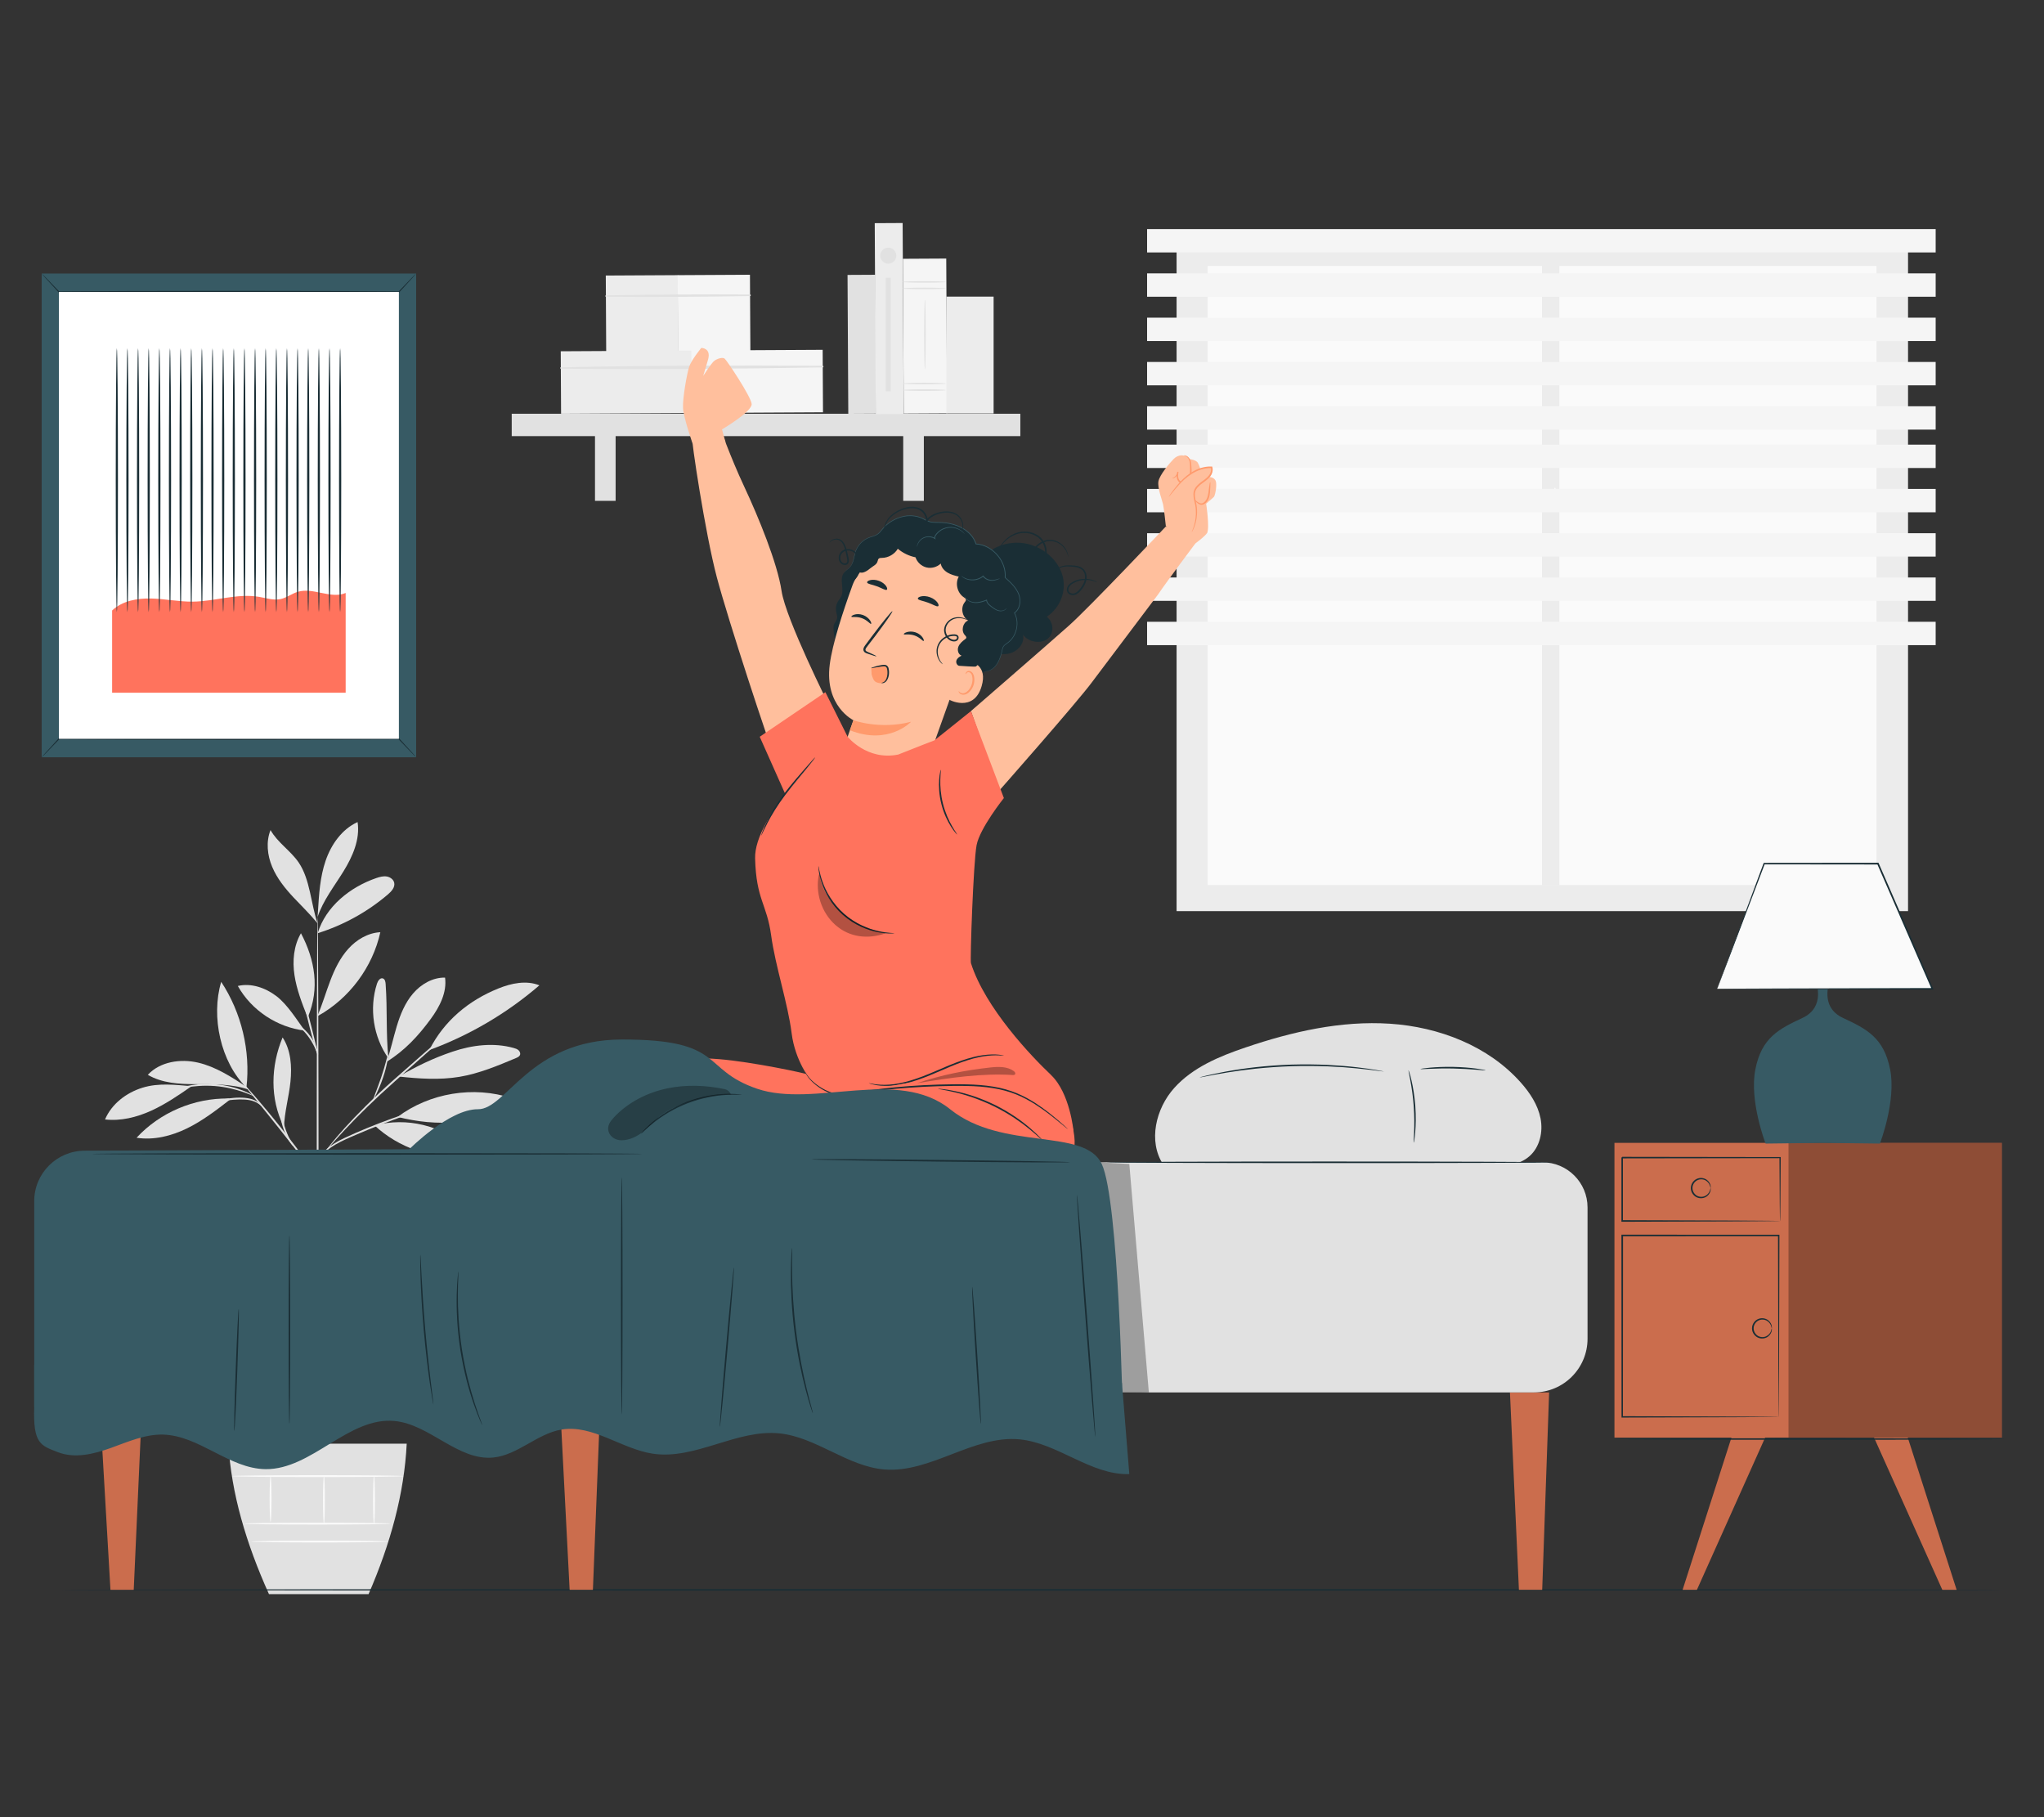 <?xml version="1.0" encoding="UTF-8"?>
<svg id="Layer_2" data-name="Layer 2" xmlns="http://www.w3.org/2000/svg" viewBox="0 0 540 480">
  <rect x="0" y="0" width="540" height="480" fill="#333333" stroke="none"/>
  <defs>
    <style>
      .cls-1 {
        fill: #ff735d;
      }

      .cls-1, .cls-2, .cls-3, .cls-4, .cls-5, .cls-6, .cls-7, .cls-8, .cls-9, .cls-10, .cls-11, .cls-12, .cls-13 {
        stroke-width: 0px;
      }

      .cls-2 {
        fill: #375a64;
      }

      .cls-3 {
        fill: #e1e1e1;
      }

      .cls-4 {
        fill: #ececec;
      }

      .cls-6 {
        fill: #f5f5f5;
      }

      .cls-7 {
        fill: none;
      }

      .cls-8 {
        fill: #1a2e35;
      }

      .cls-9 {
        fill: #fff;
      }

      .cls-14 {
        opacity: .3;
      }

      .cls-10 {
        fill: #fafafa;
      }

      .cls-11 {
        fill: #ff9a6c;
      }

      .cls-12 {
        fill: #ffbf9d;
      }

      .cls-13 {
        fill: #cb6d4d;
      }
    </style>
  </defs>
  <g id="Layer_2-2" data-name="Layer 2">
    <g>
      <rect class="cls-7" width="540" height="480"/>
      <g>
        <g>
          <g>
            <path class="cls-3" d="m53.18,327.6c-4.3-2.7-9.22-4.39-14.27-4.91-2.33-.24-4.88-.17-6.75,1.24-.4.3-.78.74-.7,1.23.07.36.37.62.66.84,5.81,4.43,14.59,4.99,21.06,1.6"/>
            <path class="cls-3" d="m52.82,327.2c-3.23-2.52-6.48-5.06-9.22-8.11-2.74-3.05-4.96-6.67-5.78-10.69-.25-1.22-.32-2.61.46-3.58,7.35,5.74,13.12,13.16,14.54,22.38"/>
            <path class="cls-3" d="m53.11,327.55c-.55-4.02-.75-8.15.17-12.1.92-3.95,3.07-7.73,6.45-9.99,1.27,2.97.72,6.39-.17,9.49-1.38,4.79-3.55,9.36-6.39,13.46"/>
            <path class="cls-3" d="m60.31,340.46c-4.37.53-8.18,2.84-11.45,5.79-3.27,2.96-5.59,6.94-6.55,11.24,4.29-.26,7.93-3.29,10.57-6.68,2.64-3.39,4.47-7.11,7.37-10.28"/>
            <path class="cls-3" d="m61.88,342.52c-3.52-8.68-2.25-19.13,3.26-26.7,2.49,8.86,1.58,18.87-3.26,26.7"/>
            <path class="cls-3" d="m71.39,353.85c-3.97-.25-8,.7-11.45,2.68-3.45,1.98-6.29,5-8.07,8.55-.24.48-.46,1.1-.13,1.53.28.38.83.41,1.29.38,3.85-.25,7.26-2.56,10.07-5.2,2.81-2.64,5.26-5.68,8.37-7.96"/>
            <path class="cls-3" d="m71.09,353.24c-2.05-6.55-2.17-13.69-.36-20.31.72-2.61,1.92-5.37,4.33-6.59.21-.1.45-.2.66-.12.21.08.32.29.42.49.86,1.8,1.11,3.84,1.02,5.83-.09,1.99-.5,3.95-.91,5.9-.76,3.6-1.17,7.48-3.14,10.59-.47.74-.88,1.53-1.26,2.33-.37.79-.38,1.07-.72,1.7"/>
            <path class="cls-3" d="m96.28,356.99c-1.87-7.1.11-15.71,4.59-21.53.33-.43.77-.89,1.3-.84.82.08,1.04,1.17,1,2-.32,7.26-2.74,14.41-6.89,20.37"/>
            <path class="cls-3" d="m98.56,358.54c8.63,2.24,18.52.06,25.7-5.23-4.25-2.15-9.26-2.77-13.91-1.71-4.65,1.06-8.89,3.14-11.79,6.93"/>
            <path class="cls-3" d="m100.47,353.81c4.83-7.88,14.09-13.02,23.32-13.49-1.06,3.75-4.15,6.67-7.63,8.43s-7.37,2.53-11.19,3.27c-1.49.29-3.53.61-4.5,1.78"/>
            <path class="cls-3" d="m96.76,330.87c1.31-4.48,2.62-9,2.98-13.66.36-4.66-.3-9.51-2.72-13.51-4.51,8.73-4.97,18.94-.4,27.64"/>
            <path class="cls-3" d="m111.96,323.2c5.28-9.59,16.04-17.25,26.94-18.33-4.2,10.46-15.66,18.55-26.94,18.33"/>
            <path class="cls-3" d="m108.64,325.08c7.87,1.2,14.58,6.23,21.93,9.27,1.57.65,3.27,1.17,4.96.95,1.69-.22,3.35-1.35,3.73-3.01.31-1.38-.31-2.84-1.3-3.85-.99-1.01-2.3-1.64-3.6-2.18-8.01-3.34-16.6-3.42-25.04-1.4"/>
            <path class="cls-3" d="m104.08,330.6c1.78.51,2.39,1.43,3.8,2.63,4.79,4.08,10.53,7.03,16.63,8.54.64.16,1.47.22,1.78-.35.28-.5-.07-1.11-.43-1.56-2.56-3.2-6.2-5.39-10.04-6.82-3.84-1.43-7.16-3.15-11.74-2.78"/>
            <path class="cls-3" d="m98.94,297.26c6.4,5.97,15.41,9.04,24.13,8.21.4-.04.83-.1,1.1-.39.61-.66-.12-1.68-.83-2.23-7.09-5.53-15.69-7.82-24.4-5.58"/>
            <path class="cls-3" d="m105.04,295.03c8.46-6.34,20.06-8.26,30.11-4.97-3.79,3.74-9.05,5.75-14.35,6.3s-10.6-.04-15.76-1.33"/>
            <path class="cls-3" d="m102.62,279.7c-.7-7.08-.24-12.67-.74-19.78-.04-.57-.16-1.25-.69-1.46-.74-.29-1.36.62-1.6,1.38-2.11,6.56-.96,14.08,3.02,19.71"/>
            <path class="cls-3" d="m102.11,280.49c4.8-2.97,8.4-6.84,11.73-11.4,2.32-3.17,4.27-6.97,3.74-10.86-3.25-.07-6.35,1.73-8.46,4.2-2.12,2.47-3.37,5.56-4.31,8.68-.94,3.12-1.6,6.32-2.7,9.38"/>
            <path class="cls-3" d="m113.63,277.29c10.53-3.89,20.36-9.69,28.87-17.02-3.45-1.39-7.4-.56-10.84.83-7.88,3.18-14.31,8.55-18.17,16.11"/>
            <path class="cls-3" d="m105.35,284.36c5.33.58,10.74.96,16.03.08,5.2-.87,10.11-2.93,14.96-4.97.4-.17.84-.37,1.02-.77.19-.43-.01-.96-.36-1.28-.35-.32-.82-.47-1.28-.6-5.28-1.48-10.98-.79-16.17.97-5.19,1.75-9.45,3.83-14.2,6.58"/>
            <path class="cls-3" d="m74.92,297.5c-3.64-7.34-3.4-15.9-.26-23.47,2.21,3.37,2.48,7.66,2.08,11.67-.4,4.01-1.62,8.13-1.7,12.16"/>
            <path class="cls-3" d="m60.4,290.17c-9.08-.17-18.16,3.69-24.32,10.36,4.53.71,9.2-.46,13.32-2.47,4.12-2.01,7.78-4.84,11.41-7.64"/>
            <path class="cls-3" d="m50.63,286.91c-4.44-.36-8.71-.91-12.98.4-4.27,1.31-8.16,4.28-9.9,8.39,4.15.47,8.36-.57,12.17-2.3,3.81-1.73,7.27-4.11,10.71-6.49"/>
            <path class="cls-3" d="m65.09,287.06c-3.99-2.62-8.1-5.28-12.75-6.37-4.65-1.08-10.04-.28-13.29,3.22,3.77,2.21,8.33,2.47,12.7,2.47,4.37,0,9.72-.05,13.83,1.4"/>
            <path class="cls-3" d="m65.11,287.27c-6.83-6.71-9.42-18.75-6.67-27.92,5.37,8.16,7.77,18.22,6.67,27.92"/>
            <path class="cls-3" d="m83.89,268.27c1.29-2.99,2.19-6.14,3.35-9.18,1.16-3.05,2.59-6.05,4.78-8.47,2.18-2.42,5.2-4.22,8.46-4.38-2.04,9.23-8.17,17.47-16.42,22.08"/>
            <path class="cls-3" d="m80.49,272.22c-2.13-2.93-4.59-6.92-7.48-9.11-2.89-2.19-6.65-3.51-10.18-2.67,3.59,6.41,10.37,10.93,17.67,11.78"/>
            <path class="cls-3" d="m81.17,268.51c-1.4-3.55-2.8-7.14-3.37-10.91-.57-3.77-.22-7.8,1.71-11.09,3.75,7.09,4.96,14.69,1.85,22.09"/>
            <path class="cls-3" d="m83.93,246.5c2.12-7.03,8.56-12.2,15.5-14.57.88-.3,1.8-.55,2.72-.41.91.14,1.81.77,2,1.67.25,1.19-.73,2.27-1.66,3.06-5.41,4.62-11.76,8.13-18.56,10.25"/>
            <path class="cls-3" d="m84,240.76c.27-4.53.55-9.12,2.03-13.42,1.47-4.29,4.31-8.32,8.44-10.2.7,4.57-1.32,9.13-3.75,13.06-2.43,3.94-5.37,7.65-6.83,12.04"/>
            <path class="cls-3" d="m83.89,243.88c-1.76-5.12-1.94-11.62-5-16.08-2.14-3.12-5.57-5.24-7.42-8.54-1.23,3.08-.85,6.64.43,9.7,1.28,3.06,3.4,5.7,5.67,8.12,2.27,2.42,4.21,4.25,6.32,6.81"/>
            <path class="cls-3" d="m83.93,394.65c-.14,0-.25-34.15-.26-76.27,0-42.14.09-76.28.23-76.28s.25,34.15.26,76.28c0,42.12-.09,76.27-.23,76.27Z"/>
            <path class="cls-3" d="m113.77,292.34s-.45.2-1.28.48c-.92.31-2.11.71-3.53,1.19-2.98,1.02-7.07,2.49-11.52,4.31-4.4,1.89-8.55,3.42-10.91,5.47-1.18,1.01-1.86,2.1-2.19,2.9-.34.8-.4,1.29-.44,1.28-.02,0-.01-.12.01-.36.04-.23.1-.57.25-1,.29-.84.95-2.01,2.14-3.09,1.19-1.08,2.84-2.06,4.73-2.94,1.89-.88,3.99-1.81,6.22-2.72,4.46-1.83,8.58-3.25,11.59-4.18,1.51-.47,2.73-.82,3.59-1.04.85-.22,1.33-.33,1.34-.3Z"/>
            <path class="cls-3" d="m123.55,268.31s-.11.14-.36.38c-.29.27-.65.61-1.1,1.03-1.02.92-2.4,2.18-4.09,3.72-3.53,3.15-8.32,7.41-13.62,12.13-5.32,4.73-9.91,9.25-13.09,12.66-1.59,1.7-2.85,3.11-3.71,4.09-.4.46-.73.83-.99,1.13-.23.26-.36.39-.37.37-.01-.01.09-.16.29-.44.21-.27.51-.68.92-1.19.81-1.02,2.03-2.47,3.6-4.2,3.13-3.47,7.69-8.05,13.02-12.79,5.33-4.72,10.19-8.96,13.72-12.02,1.73-1.49,3.15-2.7,4.2-3.6.47-.39.85-.71,1.16-.96.27-.22.41-.32.43-.31Z"/>
            <path class="cls-3" d="m98.65,290.38c-.14-.06.97-2.63,2.08-5.87,1.12-3.24,1.64-5.98,1.78-5.96.13.01-.19,2.83-1.32,6.11-.56,1.64-1.17,3.08-1.65,4.1-.48,1.02-.83,1.63-.89,1.61Z"/>
            <path class="cls-3" d="m83.96,311.05s-.32-.32-.82-.95c-.56-.71-1.26-1.61-2.1-2.69-1.76-2.28-4.2-5.42-6.93-8.87-2.73-3.44-5.24-6.53-7.06-8.76-.86-1.06-1.58-1.95-2.14-2.65-.5-.63-.77-.99-.74-1.01.03-.02.34.3.89.89.55.59,1.32,1.47,2.27,2.55,1.89,2.18,4.44,5.23,7.18,8.68,2.73,3.45,5.13,6.63,6.82,8.96.85,1.17,1.52,2.12,1.97,2.79.45.67.69,1.04.66,1.06Z"/>
            <path class="cls-3" d="m77.41,302.65c-.08.09-1.83-1.98-2.74-5.13-.67-2.22-.7-4.25-.62-5.17l.22.02c-.1.4-.17.6-.21.6-.04,0-.04-.23,0-.63l.22.02c.08.92.22,2.88.88,5.03.88,3.05,2.4,5.19,2.27,5.27Z"/>
            <path class="cls-3" d="m68.96,292.02c-.06.07-.63-.64-1.91-1.11-1.28-.49-3.2-.6-5.31-.42-2.11.16-4,.53-5.35.86-1.35.33-2.18.6-2.2.53-.02-.06.76-.44,2.11-.86,1.34-.42,3.26-.86,5.41-1.02,2.14-.18,4.16-.02,5.48.59,1.34.59,1.83,1.42,1.78,1.44Z"/>
            <path class="cls-3" d="m66.96,289.45c-.04.08-1.12-.45-2.93-1.07-1.81-.62-4.4-1.28-7.32-1.51-2.92-.22-5.57.04-7.46.38-1.89.34-3.03.69-3.06.61-.01-.03.27-.15.78-.33.51-.19,1.27-.41,2.21-.62,1.89-.43,4.59-.75,7.57-.53,2.97.23,5.59.95,7.4,1.67.9.36,1.62.69,2.09.95.48.26.73.42.72.45Z"/>
            <path class="cls-3" d="m83.89,278.56c-.13.03-1.09-3.29-2.14-7.43-1.05-4.14-1.79-7.52-1.66-7.55.13-.03,1.09,3.29,2.14,7.43,1.05,4.14,1.79,7.52,1.66,7.55Z"/>
            <path class="cls-3" d="m84.03,278.56c-.15.05-.76-2.17-2.37-4.45-1.56-2.32-3.56-3.49-3.49-3.6.03-.05.58.15,1.35.69.77.54,1.72,1.45,2.55,2.62,1.67,2.37,2.09,4.72,1.97,4.73Z"/>
            <path class="cls-3" d="m83.93,376.44c-.05,0-.15-.82-.54-2.27-.38-1.45-1.1-3.51-2.28-5.91-2.36-4.82-6.65-10.94-12.11-17.06-2.7-3.09-5.33-6-7.55-8.79-2.23-2.79-4.06-5.44-5.4-7.79-1.34-2.35-2.22-4.36-2.73-5.78-.25-.71-.43-1.27-.54-1.65-.11-.38-.16-.58-.14-.59.04-.01.29.78.86,2.17.56,1.39,1.48,3.37,2.85,5.67,1.37,2.31,3.22,4.92,5.45,7.68,2.23,2.76,4.86,5.66,7.57,8.75,5.47,6.14,9.75,12.33,12.05,17.23,1.16,2.45,1.83,4.54,2.15,6.02.16.74.26,1.32.3,1.71.05.39.07.6.05.6Z"/>
            <path class="cls-3" d="m110.9,345.98s-.5.3-1.41.79c-.91.51-2.19,1.29-3.67,2.42-1.47,1.13-3.12,2.61-4.81,4.39-1.69,1.79-3.43,3.86-5.21,6.08-3.55,4.46-6.87,8.4-8.86,11.55-1.01,1.56-1.74,2.88-2.23,3.8-.49.92-.74,1.44-.78,1.42-.02,0,.03-.14.13-.4.11-.25.25-.64.47-1.11.43-.95,1.12-2.31,2.1-3.9,1.93-3.22,5.23-7.22,8.77-11.67,1.78-2.23,3.54-4.3,5.26-6.09,1.72-1.78,3.42-3.25,4.93-4.36,1.52-1.11,2.85-1.85,3.79-2.31.47-.24.85-.38,1.1-.49.26-.1.39-.15.4-.13Z"/>
            <path class="cls-3" d="m111.42,355.86c0,.07-1.14.21-2.99.43-1.84.24-4.4.55-7.09,1.4-2.67.87-4.9,2.2-6.34,3.33-1.46,1.13-2.15,2.07-2.22,2.01-.02-.02.12-.27.44-.69.32-.42.84-.98,1.56-1.59,1.42-1.23,3.67-2.63,6.41-3.53,2.75-.87,5.35-1.12,7.2-1.27,1.86-.13,3.02-.15,3.02-.09Z"/>
            <path class="cls-3" d="m93.66,361.95c-.16-.09,1.19-2.14,2.23-4.91.98-2.79,1.21-5.24,1.39-5.21.06,0,.06.62-.05,1.6-.12.98-.35,2.34-.87,3.78-.52,1.43-1.21,2.63-1.73,3.46-.53.83-.91,1.31-.97,1.28Z"/>
            <path class="cls-3" d="m119.63,319.45s-.16.1-.48.25c-.37.17-.84.38-1.4.64-.62.26-1.36.6-2.2,1.04-.84.44-1.83.88-2.85,1.5-.52.3-1.06.61-1.63.93-.56.33-1.12.71-1.72,1.08-1.2.73-2.41,1.63-3.69,2.54-2.51,1.91-5.16,4.17-7.7,6.77-2.52,2.63-4.69,5.35-6.51,7.93-.87,1.32-1.73,2.55-2.42,3.78-.35.61-.72,1.18-1.02,1.76-.3.58-.59,1.13-.87,1.66-.58,1.05-1,2.05-1.4,2.9-.41.86-.72,1.61-.97,2.24-.24.58-.43,1.05-.59,1.42-.14.32-.22.49-.24.49s.03-.18.14-.52c.13-.39.3-.87.5-1.46.22-.64.5-1.41.89-2.28.38-.87.78-1.89,1.34-2.95.27-.54.55-1.1.85-1.69.3-.58.66-1.16,1.01-1.78.68-1.24,1.53-2.49,2.39-3.83,1.81-2.61,3.99-5.36,6.53-8.02,2.56-2.63,5.24-4.9,7.79-6.8,1.3-.91,2.52-1.8,3.74-2.52.6-.37,1.17-.75,1.75-1.07.57-.31,1.13-.62,1.66-.9,1.04-.6,2.04-1.03,2.9-1.44.86-.42,1.62-.73,2.25-.97.58-.22,1.06-.41,1.44-.55.33-.12.51-.18.51-.16Z"/>
            <path class="cls-3" d="m98.28,333.75s.19-.84,1.17-1.75c.96-.91,2.7-1.75,4.73-1.81,2.02-.05,3.78.51,4.98.97,1.2.47,1.91.86,1.88.91-.03.07-.78-.2-2-.58-1.21-.37-2.93-.86-4.85-.81-1.91.06-3.56.79-4.52,1.59-.98.79-1.32,1.53-1.4,1.48Z"/>
            <path class="cls-3" d="m95.09,337.04c-.14-.08,1.07-1.84,1.34-4.37.32-2.52-.45-4.52-.3-4.56.05-.02.32.44.55,1.27.23.83.39,2.03.24,3.35-.16,1.31-.58,2.45-1,3.2-.42.75-.79,1.14-.83,1.11Z"/>
          </g>
          <path class="cls-3" d="m60.34,381.34c.74,13.05,4.67,26.33,10.72,39.75h26.31c5.77-13.29,9.43-26.54,10.08-39.75h-47.11Z"/>
          <path class="cls-10" d="m103.18,402.46c0,.14-8.66.25-19.34.25s-19.35-.11-19.35-.25,8.66-.25,19.35-.25,19.34.11,19.34.25Z"/>
          <path class="cls-10" d="m102.59,407.19c0,.14-8.12.25-18.13.25s-18.14-.11-18.14-.25,8.12-.25,18.14-.25,18.13.11,18.13.25Z"/>
          <path class="cls-10" d="m71.48,389.91c.14,0,.25,2.71.25,6.06s-.11,6.06-.25,6.06-.25-2.71-.25-6.06.11-6.06.25-6.06Z"/>
          <path class="cls-10" d="m85.58,389.91c.14,0,.25,2.81.25,6.28s-.11,6.28-.25,6.28-.25-2.81-.25-6.28.11-6.28.25-6.28Z"/>
          <path class="cls-10" d="m98.81,389.8c.14,0,.25,2.87.25,6.4s-.11,6.4-.25,6.4-.25-2.87-.25-6.4.11-6.4.25-6.4Z"/>
          <path class="cls-10" d="m106.61,389.91c0,.14-10.16.25-22.69.25s-22.69-.11-22.69-.25,10.16-.25,22.69-.25,22.69.11,22.69.25Z"/>
        </g>
        <g>
          <rect class="cls-4" x="310.84" y="63.6" width="193.24" height="177.07"/>
          <g>
            <rect class="cls-10" x="319.06" y="70.25" width="176.69" height="163.53"/>
            <rect class="cls-4" x="407.38" y="67.2" width="4.58" height="166.62"/>
            <path class="cls-10" d="m491.2,132.09l1.07.59-1.07.58c-.56.3-1.03.76-1.33,1.32l-.59,1.07-.58-1.07c-.3-.56-.76-1.03-1.32-1.33l-1.07-.59,1.07-.58c.56-.3,1.03-.76,1.33-1.32l.59-1.07.58,1.07c.3.56.76,1.03,1.32,1.33Z"/>
            <path class="cls-10" d="m411.56,129.69l.42.23-.42.23c-.22.12-.41.3-.53.52l-.23.42-.23-.42c-.12-.22-.3-.41-.52-.53l-.42-.23.42-.23c.22-.12.41-.3.53-.52l.23-.42.23.42c.12.22.3.41.52.53Z"/>
            <g>
              <rect class="cls-6" x="303.05" y="107.31" width="208.33" height="6.17"/>
              <rect class="cls-6" x="303.05" y="95.61" width="208.33" height="6.17"/>
              <rect class="cls-6" x="303.05" y="83.91" width="208.33" height="6.17"/>
              <rect class="cls-6" x="303.05" y="72.21" width="208.33" height="6.17"/>
              <rect class="cls-6" x="303.05" y="60.51" width="208.33" height="6.17"/>
            </g>
            <g>
              <rect class="cls-6" x="303.05" y="164.24" width="208.33" height="6.17"/>
              <rect class="cls-6" x="303.05" y="152.54" width="208.33" height="6.17"/>
              <rect class="cls-6" x="303.05" y="140.85" width="208.33" height="6.17"/>
              <rect class="cls-6" x="303.05" y="129.15" width="208.33" height="6.17"/>
              <rect class="cls-6" x="303.05" y="117.45" width="208.33" height="6.17"/>
            </g>
          </g>
        </g>
        <g>
          <rect class="cls-3" x="224" y="72.61" width="7.37" height="36.68" transform="translate(-.48 1.22) rotate(-.31)"/>
          <g>
            <rect class="cls-4" x="160.09" y="72.74" width="19.09" height="20.25" transform="translate(-.44 .91) rotate(-.31)"/>
            <rect class="cls-6" x="179.09" y="72.64" width="19.09" height="20.25" transform="translate(-.44 1.01) rotate(-.31)"/>
            <path class="cls-3" d="m160.07,78.38c12.69.1,25.4.03,38.09-.18.26,0,.26-.4,0-.41-12.69-.07-25.4,0-38.09.23-.22,0-.22.35,0,.35h0Z"/>
          </g>
          <g>
            <rect class="cls-4" x="148.18" y="92.7" width="34.68" height="16.5" transform="translate(-.54 .89) rotate(-.31)"/>
            <rect class="cls-6" x="182.7" y="92.51" width="34.68" height="16.5" transform="translate(-.54 1.07) rotate(-.31)"/>
            <path class="cls-3" d="m148.16,97.38c23.04.26,46.16.03,69.2-.34.26,0,.26-.4,0-.41-23.04-.12-46.16-.11-69.2.4-.22,0-.22.35,0,.35h0Z"/>
          </g>
          <g>
            <rect class="cls-3" x="135.19" y="109.29" width="134.37" height="5.91"/>
            <rect class="cls-3" x="157.19" y="112.13" width="5.45" height="20.17"/>
            <rect class="cls-3" x="238.62" y="112.13" width="5.45" height="20.17"/>
          </g>
          <rect class="cls-4" x="231.23" y="58.94" width="7.37" height="50.45" transform="translate(-.45 1.26) rotate(-.31)"/>
          <g>
            <rect class="cls-6" x="238.64" y="68.34" width="11.45" height="40.88" transform="translate(-.47 1.31) rotate(-.31)"/>
            <path class="cls-3" d="m249.9,76.18c0,.11-2.56.2-5.73.2s-5.73-.09-5.73-.2,2.56-.2,5.73-.2,5.73.09,5.73.2Z"/>
            <path class="cls-3" d="m249.9,74.47c0,.11-2.56.2-5.73.2s-5.73-.09-5.73-.2,2.56-.2,5.73-.2,5.73.09,5.73.2Z"/>
            <path class="cls-3" d="m249.9,103.04c0,.11-2.56.2-5.73.2s-5.73-.09-5.73-.2,2.56-.2,5.73-.2,5.73.09,5.73.2Z"/>
            <path class="cls-3" d="m249.9,101.32c0,.11-2.56.2-5.73.2s-5.73-.09-5.73-.2,2.56-.2,5.73-.2,5.73.09,5.73.2Z"/>
            <path class="cls-3" d="m244.36,97.57c-.11,0-.2-4.12-.2-9.21s.09-9.21.2-9.21.2,4.12.2,9.21-.09,9.21-.2,9.21Z"/>
          </g>
          <rect class="cls-4" x="250.03" y="78.35" width="12.47" height="30.86"/>
          <path class="cls-3" d="m236.79,67.53c0,1.17-.95,2.12-2.12,2.12s-2.12-.95-2.12-2.12.95-2.12,2.12-2.12,2.12.95,2.12,2.12Z"/>
          <rect class="cls-3" x="234.01" y="73.36" width="1.31" height="30.01"/>
        </g>
        <path class="cls-8" d="m529.16,419.95c0,.12-107.14.21-260.92.21s-252.17-.1-252.17-.21,98.34-.21,252.17-.21,260.92.1,260.92.21Z"/>
        <g>
          <rect class="cls-13" x="426.52" y="301.88" width="102.35" height="77.86"/>
          <g class="cls-14">
            <rect class="cls-5" x="472.5" y="301.88" width="56.37" height="77.86"/>
          </g>
          <polygon class="cls-13" points="457.43 379.73 444.52 419.95 448.3 419.95 466.33 379.73 457.43 379.73"/>
          <polygon class="cls-13" points="504.01 379.73 516.92 419.95 513.14 419.95 495.1 379.73 504.01 379.73"/>
          <path class="cls-8" d="m529.73,380.11c0,.12-23.05.21-51.48.21s-51.48-.1-51.48-.21,23.05-.21,51.48-.21,51.48.1,51.48.21Z"/>
          <path class="cls-8" d="m470.27,322.51s-.01-.11-.02-.31c0-.22,0-.51-.02-.88,0-.79-.02-1.91-.04-3.34-.02-2.9-.05-7.06-.08-12.21l.15.15c-10.59.02-25.36.04-41.71.06-.19.19.26-.26.21-.21h0v.54s0,.55,0,.55v1.09c0,.73,0,1.45,0,2.17,0,1.44,0,2.85,0,4.25,0,2.8,0,5.52,0,8.13l-.2-.2c12.05.04,22.44.07,29.85.1,3.69.02,6.64.04,8.69.06,1,.01,1.78.02,2.34.03.25,0,.45,0,.61.01.14,0,.21,0,.22.01,0,0-.06,0-.19.01-.15,0-.34,0-.59.01-.55,0-1.31.01-2.29.03-2.04.01-4.97.03-8.65.06-7.45.02-17.89.06-29.99.1h-.2s0-.2,0-.2c0-2.61,0-5.33,0-8.13,0-1.4,0-2.82,0-4.25,0-.72,0-1.44,0-2.17v-1.09s0-.55,0-.55v-.53h0s.4-.42.22-.23c16.34.03,31.12.05,41.71.06h.15s0,.15,0,.15c-.03,5.18-.06,9.37-.08,12.3-.02,1.42-.03,2.53-.04,3.31,0,.36-.01.64-.02.85,0,.19-.01.28-.02.28Z"/>
          <path class="cls-8" d="m451.92,313.83s-.04-.22-.16-.59c-.11-.36-.37-.88-.92-1.28-.53-.4-1.39-.61-2.21-.3-.81.29-1.51,1.15-1.5,2.16,0,1.01.69,1.88,1.5,2.17.82.31,1.68.1,2.21-.3.55-.39.81-.92.92-1.28.11-.37.12-.59.16-.59.02,0,.07.22,0,.63-.07.4-.31,1-.9,1.48-.57.48-1.55.77-2.52.43-.96-.31-1.81-1.33-1.8-2.53-.01-1.2.83-2.22,1.8-2.53.97-.34,1.95-.05,2.52.43.59.48.83,1.08.9,1.48.07.41.02.63,0,.63Z"/>
          <path class="cls-8" d="m468.08,350.88s-.04-.22-.16-.59c-.11-.36-.37-.88-.92-1.28-.53-.4-1.39-.61-2.21-.3-.81.29-1.51,1.15-1.5,2.16,0,1.01.69,1.88,1.5,2.17.82.31,1.68.1,2.21-.3.55-.39.81-.92.92-1.28.11-.37.12-.59.16-.59.02,0,.07.22,0,.63-.07.4-.31,1-.9,1.48-.57.48-1.55.77-2.52.43-.96-.31-1.81-1.33-1.8-2.53-.01-1.2.83-2.22,1.8-2.53.97-.34,1.95-.05,2.52.43.59.48.83,1.08.9,1.48.07.41.02.63,0,.63Z"/>
          <path class="cls-8" d="m469.91,374.26s0-.08-.01-.23c0-.17,0-.39-.01-.67,0-.61-.01-1.48-.02-2.6-.01-2.28-.03-5.6-.05-9.8-.02-8.41-.06-20.36-.09-34.62l.19.19c-12.2,0-26.34.02-41.34.02h0l.21-.21c-.01,17.68-.02,34.15-.03,47.92l-.18-.18c12.42.04,22.73.07,29.96.09,3.61.02,6.44.04,8.4.05.96,0,1.7.02,2.22.02.5,0,.77.02.77.02,0,0-.24.01-.74.02-.51,0-1.24.01-2.19.02-1.94.01-4.77.03-8.36.05-7.25.02-17.6.05-30.07.09h-.18s0-.18,0-.18c0-13.77-.02-30.24-.03-47.92v-.21s.21,0,.21,0h0c15,0,29.14.02,41.34.02h.19s0,.19,0,.19c-.04,14.3-.07,26.3-.09,34.74-.02,4.18-.04,7.48-.05,9.75,0,1.11-.02,1.97-.02,2.56,0,.28,0,.49-.01.65,0,.15,0,.22-.01.21Z"/>
        </g>
        <g>
          <g>
            <rect class="cls-2" x="11.01" y="72.25" width="98.93" height="127.78"/>
            <path class="cls-8" d="m109.94,72.25s-.08.12-.27.34c-.22.25-.5.56-.85.96-.79.87-1.91,2.09-3.34,3.66l-.04.04h-.06c-8.6.09-25.5.15-44.9.15s-36.31-.06-44.91-.15h-.06s-.04-.04-.04-.04c-1.43-1.57-2.55-2.79-3.34-3.66-.35-.4-.63-.71-.85-.96-.19-.22-.28-.33-.27-.34,0,0,.12.09.32.29.23.23.53.53.9.91.82.85,1.97,2.04,3.44,3.57l-.1-.04c8.6-.09,25.5-.15,44.91-.15s36.3.06,44.9.15l-.1.04c1.47-1.53,2.62-2.72,3.44-3.57.37-.38.67-.68.9-.91.21-.2.32-.3.32-.29Z"/>
            <path class="cls-8" d="m11.01,200.03s.08-.12.27-.34c.22-.25.5-.56.85-.96.79-.87,1.91-2.09,3.34-3.66l.04-.04h.06c8.6-.09,25.5-.15,44.9-.15s36.31.06,44.91.15h.06s.04.04.04.04c1.43,1.57,2.55,2.79,3.34,3.66.35.4.63.71.85.96.19.22.28.33.27.34,0,0-.12-.09-.32-.29-.23-.23-.53-.53-.9-.91-.82-.85-1.97-2.04-3.44-3.57l.1.04c-8.6.09-25.5.15-44.91.15s-36.3-.06-44.9-.15l.1-.04c-1.47,1.53-2.62,2.72-3.44,3.57-.37.38-.67.68-.9.91-.21.2-.31.3-.32.29Z"/>
          </g>
          <rect class="cls-9" x="15.57" y="77.12" width="89.81" height="118.04"/>
          <path class="cls-1" d="m29.62,161.26c2.67-2.54,6.61-3.26,10.3-3.17,3.69.09,7.34.87,11.03.83,5.9-.07,11.78-2.26,17.59-1.25,1.86.32,3.74.97,5.59.57,1.61-.34,2.97-1.45,4.55-1.92,4.1-1.22,8.7,1.98,12.64.31v26.35H29.62v-21.72Z"/>
          <path class="cls-8" d="m30.87,161.7c-.16,0-.29-15.61-.29-34.86s.13-34.86.29-34.86.29,15.61.29,34.86-.13,34.86-.29,34.86Z"/>
          <path class="cls-8" d="m33.67,161.7c-.16,0-.29-15.61-.29-34.86s.13-34.86.29-34.86.29,15.61.29,34.86-.13,34.86-.29,34.86Z"/>
          <path class="cls-8" d="m36.48,161.7c-.16,0-.29-15.61-.29-34.86s.13-34.86.29-34.86.29,15.61.29,34.86-.13,34.86-.29,34.86Z"/>
          <path class="cls-8" d="m39.29,161.7c-.16,0-.29-15.61-.29-34.86s.13-34.86.29-34.86.29,15.61.29,34.86-.13,34.86-.29,34.86Z"/>
          <path class="cls-8" d="m42.1,161.7c-.16,0-.29-15.61-.29-34.86s.13-34.86.29-34.86.29,15.61.29,34.86-.13,34.86-.29,34.86Z"/>
          <path class="cls-8" d="m44.91,161.7c-.16,0-.29-15.61-.29-34.86s.13-34.86.29-34.86.29,15.61.29,34.86-.13,34.86-.29,34.86Z"/>
          <path class="cls-8" d="m47.72,161.7c-.16,0-.29-15.61-.29-34.86s.13-34.86.29-34.86.29,15.61.29,34.86-.13,34.86-.29,34.86Z"/>
          <path class="cls-8" d="m50.53,161.7c-.16,0-.29-15.61-.29-34.86s.13-34.86.29-34.86.29,15.61.29,34.86-.13,34.86-.29,34.86Z"/>
          <path class="cls-8" d="m53.34,161.7c-.16,0-.29-15.61-.29-34.86s.13-34.86.29-34.86.29,15.61.29,34.86-.13,34.86-.29,34.86Z"/>
          <path class="cls-8" d="m56.15,161.7c-.16,0-.29-15.61-.29-34.86s.13-34.86.29-34.86.29,15.61.29,34.86-.13,34.86-.29,34.86Z"/>
          <path class="cls-8" d="m58.96,161.7c-.16,0-.29-15.61-.29-34.86s.13-34.86.29-34.86.29,15.61.29,34.86-.13,34.86-.29,34.86Z"/>
          <path class="cls-8" d="m61.77,161.7c-.16,0-.29-15.61-.29-34.86s.13-34.86.29-34.86.29,15.61.29,34.86-.13,34.86-.29,34.86Z"/>
          <path class="cls-8" d="m64.58,161.7c-.16,0-.29-15.61-.29-34.86s.13-34.86.29-34.86.29,15.61.29,34.86-.13,34.86-.29,34.86Z"/>
          <path class="cls-8" d="m67.39,161.7c-.16,0-.29-15.61-.29-34.86s.13-34.86.29-34.86.29,15.61.29,34.86-.13,34.86-.29,34.86Z"/>
          <path class="cls-8" d="m70.19,161.7c-.16,0-.29-15.61-.29-34.86s.13-34.86.29-34.86.29,15.61.29,34.86-.13,34.86-.29,34.86Z"/>
          <path class="cls-8" d="m73,161.7c-.16,0-.29-15.61-.29-34.86s.13-34.86.29-34.86.29,15.61.29,34.86-.13,34.86-.29,34.86Z"/>
          <path class="cls-8" d="m75.81,161.7c-.16,0-.29-15.61-.29-34.86s.13-34.86.29-34.86.29,15.61.29,34.86-.13,34.86-.29,34.86Z"/>
          <path class="cls-8" d="m78.62,161.7c-.16,0-.29-15.61-.29-34.86s.13-34.86.29-34.86.29,15.61.29,34.86-.13,34.86-.29,34.86Z"/>
          <path class="cls-8" d="m81.43,161.7c-.16,0-.29-15.61-.29-34.86s.13-34.86.29-34.86.29,15.61.29,34.86-.13,34.86-.29,34.86Z"/>
          <path class="cls-8" d="m84.24,161.7c-.16,0-.29-15.61-.29-34.86s.13-34.86.29-34.86.29,15.61.29,34.86-.13,34.86-.29,34.86Z"/>
          <path class="cls-8" d="m87.05,161.7c-.16,0-.29-15.61-.29-34.86s.13-34.86.29-34.86.29,15.61.29,34.86-.13,34.86-.29,34.86Z"/>
          <path class="cls-8" d="m89.86,161.7c-.16,0-.29-15.61-.29-34.86s.13-34.86.29-34.86.29,15.61.29,34.86-.13,34.86-.29,34.86Z"/>
        </g>
        <g>
          <path class="cls-2" d="m499.34,282.45c-1.66-8.38-6.23-10.67-12.45-13.57-6.23-2.91-3.53-9.55-3.53-9.55h-3.63s2.7,6.64-3.53,9.55c-6.23,2.91-10.79,5.19-12.45,13.57-1.66,8.38,2.7,19.62,2.7,19.62l15.1-.18,15.1.18s4.36-11.23,2.7-19.62Z"/>
          <g>
            <path class="cls-10" d="m453.65,261.18h56.87l-14.38-33.07h-30.07l-12.42,33.07Z"/>
            <path class="cls-8" d="m453.65,261.18s.06-.19.2-.59c.15-.41.36-.99.64-1.74.57-1.55,1.4-3.8,2.46-6.67,2.16-5.81,5.23-14.1,8.96-24.14l.04-.11h.12c8.79,0,19.04-.02,30.07-.03h.14s.05.13.05.13c1.77,4.06,3.61,8.3,5.49,12.62,3.11,7.15,6.11,14.06,8.88,20.45l.12.29h-.31c-16.5-.04-30.74-.08-40.87-.11-5.02-.02-9.03-.04-11.8-.05-1.35,0-2.4-.02-3.14-.02-.34,0-.6,0-.8-.01-.18,0-.27,0-.26-.01,0,0,.1,0,.29-.01.2,0,.48,0,.83-.01.74,0,1.81-.01,3.19-.02,2.78-.01,6.81-.03,11.86-.05,10.1-.03,24.28-.06,40.71-.11l-.19.29c-2.78-6.39-5.79-13.29-8.9-20.44-1.88-4.32-3.72-8.56-5.49-12.62l.19.13c-11.03-.01-21.28-.02-30.07-.03l.17-.11c-3.78,9.95-6.91,18.18-9.1,23.94-1.1,2.87-1.96,5.13-2.56,6.69-.29.76-.52,1.35-.68,1.77-.16.4-.25.62-.25.62Z"/>
          </g>
        </g>
        <g>
          <g>
            <g>
              <path class="cls-12" d="m182.79,114.93c-.22,1.17,3.51,25.92,6.58,37.53,3.07,11.6,13.67,43.71,15.61,48.53l14.13-14.51s-11.54-23-12.63-30.38c-1.1-7.38-6.14-19.61-9.87-27.57-3.73-7.96-6.58-16.12-6.58-16.12l-7.24,2.52Z"/>
              <path class="cls-12" d="m185.28,91.89s-2.66,3.23-3.23,5.03c-.57,1.8-1.71,8.17-1.61,10.73.09,2.56,2.54,9.53,2.54,9.53l8.71-.31-.95-3.45s8.03-4.72,7.84-6.72c-.19-1.99-6.55-11.49-7.12-11.96-.57-.47-1.99,0-2.75.57-.76.57-2.94,3.99-2.94,3.99,0,0,1.03-3.3,1.33-4.46.76-2.94-1.8-2.94-1.8-2.94Z"/>
            </g>
            <g>
              <g>
                <path class="cls-8" d="m271.48,143.68c4.43,1.01,8.2,4.47,9.25,8.49,1.06,4.02-.65,8.4-4.19,10.74,1.91,1.5,1.99,4.49.15,5.88-1.84,1.38-5.11.79-6.42-1.16.51,2.23-1.3,4.44-3.66,4.99-2.37.55-5.04-.33-6.92-1.89-1.88-1.56-3.06-3.7-3.8-5.89l3.7-17.5c2.63-3.18,7.48-4.68,11.91-3.67Z"/>
                <g>
                  <path class="cls-8" d="m266.16,169.87c2.42-1.72,3.26-5.33,1.84-7.94,1.54-1.06,1.8-3.33,1.09-5.06-.71-1.73-2.14-3.03-3.53-4.27.36-4.36-3.35-8.63-7.71-8.89-1.17-3.76-5.53-5.62-9.46-5.68-.96-.01-1.94.05-2.86-.23-.67-.21-1.28-.59-1.92-.89-3.53-1.62-7.97-.14-10.44,2.84-.4.48-.76,1-1.27,1.35-.66.47-1.5.61-2.26.9-1.65.62-2.99,1.99-3.57,3.65-.5,1.41-.5,3.06-1.5,4.18-.5.56-1.2.92-1.65,1.52-1.28,1.75.28,4.42-.74,6.34-.21.39-.51.72-.75,1.09-.49.76-.69,1.7-.55,2.6.11.69.41,1.39.24,2.06-.12.52-.5.93-.75,1.39-.62,1.14.57,6.63,1.42,7.61l31.31,9.87c2.52.24,5.12-1.32,6.08-3.66.16-.39.3-.82.65-1.07.29-.21.67-.22,1.03-.3,2.35-.47,3.44-3.17,3.93-5.52.07-.33.13-.67.31-.95.26-.42.7-.67,1.1-.95Z"/>
                  <path class="cls-12" d="m257.16,167.17c1.79-5.53.25-12.98-4.43-17.38-2.96-2.77-5.67-3.62-7.43-4.39-3.95-1.73-7.88-.71-7.88-.71-1.85-.12-9.97,3.75-12.22,9.95-2.5,6.89-5.29,15.4-5.99,20.88-1.42,11.02,6.26,14.73,6.26,14.73,0-.02-6.07,17.19-6.07,17.19l24.07-1.88,13.7-38.38Z"/>
                  <path class="cls-11" d="m234.57,178.49c.11-.53.13-1.8-.12-2.23-.5-.86-1.65-.56-2.6-.3-.95.26-1.67.54-1.67.54l.09,1.63c.22.74.49,1.73,1.19,2.05.11.05.22.09.34.13.55.18,1.07.28,1.63.02.56-.26,1-1.18,1.14-1.83Z"/>
                  <path class="cls-8" d="m224.92,162.9c.1.23,1.37-.14,2.79.39,1.43.51,2.2,1.62,2.42,1.5.1-.05.05-.42-.28-.92-.33-.49-.97-1.09-1.86-1.42-.89-.32-1.75-.27-2.3-.09-.56.17-.82.43-.77.54Z"/>
                  <path class="cls-8" d="m231.55,173.36c.03-.08-.83-.5-2.23-1.12-.36-.15-.69-.32-.68-.6,0-.29.26-.65.57-1.03.61-.8,1.25-1.63,1.93-2.5,2.7-3.57,4.78-6.56,4.63-6.67-.14-.11-2.46,2.7-5.16,6.28-.66.88-1.29,1.73-1.89,2.53-.26.38-.65.79-.62,1.4.02.31.23.59.45.72.22.14.42.21.6.27,1.45.51,2.36.79,2.39.71Z"/>
                  <path class="cls-11" d="m225.45,190.25s7,2.55,15.25.4c0,0-5.93,6.32-16.18,2.24l.93-2.63Z"/>
                  <path class="cls-8" d="m229.08,153.86c.14.43,1.32.52,2.59,1.01,1.28.45,2.24,1.15,2.62.91.17-.12.13-.51-.21-1-.34-.49-1.01-1.04-1.89-1.36-.88-.32-1.74-.33-2.31-.18-.58.15-.86.42-.8.62Z"/>
                  <path class="cls-8" d="m244.02,169.31c-.22.12-.98-.97-2.42-1.45-1.43-.5-2.73-.11-2.83-.34-.05-.1.22-.36.79-.54.56-.18,1.44-.25,2.34.06.89.3,1.54.89,1.85,1.37.33.49.37.85.26.9Z"/>
                  <path class="cls-8" d="m247.87,160.12c-.39.23-1.39-.48-2.71-.94-1.31-.5-2.53-.6-2.68-1.03-.06-.2.23-.47.82-.61.59-.14,1.49-.12,2.39.21.91.33,1.6.89,1.95,1.38.36.49.4.88.22,1Z"/>
                  <path class="cls-12" d="m252.53,176.65c.23-.78,1.68-2.37,2.49-2.26,2.16.29,5.84,1.55,4.33,6.81-2.06,7.19-8.86,3.64-8.81,3.43.04-.16,1.18-5.27,1.99-7.98Z"/>
                  <path class="cls-11" d="m253.28,182.56s.1.12.28.28c.18.15.52.32.93.29.84-.06,1.83-1.08,2.23-2.37.21-.65.25-1.31.16-1.89-.07-.59-.3-1.05-.67-1.23-.36-.2-.69-.05-.84.13-.15.17-.15.33-.19.33-.03.01-.12-.16.02-.44.07-.13.2-.28.41-.37.21-.09.49-.09.75.02.54.2.9.85.99,1.49.12.65.09,1.4-.14,2.13-.46,1.44-1.59,2.58-2.72,2.58-.54-.01-.92-.29-1.09-.52-.17-.24-.16-.41-.13-.42Z"/>
                  <path class="cls-8" d="m223.57,154.27c1.72-.48,3.01-1.44,3.42-3.17.88.57,2.22-.38,3.02-1.05.81-.67,1.62-.88,1.87-1.9.05-.2.1-.41.24-.56.23-.23.59-.22.92-.23,1.67-.03,3.3-.97,4.15-2.41,1.34,1.13,2.96,1.91,4.68,2.26.43,1.3,1.55,2.34,2.87,2.67,1.32.33,2.81-.07,3.79-1.02.17,1.03.93,1.88,1.83,2.41.89.53,1.92.79,2.93,1.04-1,1.8-.38,4.32,1.34,5.46.23.15.5.32.55.59.05.29-.17.54-.35.77-1.11,1.46-.63,3.85.96,4.76-1.44.56-1.94,2.71-.9,3.85.21.23.5.52.37.81-.05.11-.15.19-.25.26-.74.55-1.5,1.17-1.83,2.04s-.02,2.04.86,2.34c-.59.28-1.18.68-1.37,1.3-.19.62.25,1.44.9,1.39.28-.02,4.06.33,4.28.16,2.84-2.16,1.19-5.96,1.99-9.43.81-3.48.59-7.14-.25-10.61-.35-1.46-.81-2.9-1.53-4.21-.82-1.5-1.95-2.79-3.09-4.07-1.48-1.66-3.01-3.34-4.95-4.44-3.6-2.05-8.04-1.83-12.15-1.23-1.56.23-3.13.51-4.58,1.15-1.73.76-3.2,2-4.55,3.32-1.95,1.9-3.74,4.05-4.76,6.58"/>
                  <path class="cls-2" d="m222.9,151.35s.16-.28.61-.66c.22-.19.52-.41.83-.7.3-.3.6-.7.8-1.22.21-.51.35-1.12.49-1.78.15-.66.31-1.4.69-2.11.37-.71.9-1.41,1.61-1.98.35-.29.75-.54,1.18-.75.43-.21.91-.36,1.38-.51.47-.15.96-.32,1.37-.62.41-.3.74-.72,1.08-1.15.69-.86,1.55-1.64,2.56-2.26,1.01-.62,2.16-1.1,3.41-1.32.62-.13,1.27-.15,1.92-.14.65.05,1.31.13,1.95.34.32.09.63.23.94.36.31.14.6.31.9.46.6.31,1.23.52,1.92.57.68.06,1.38.02,2.09.05.71.01,1.43.11,2.14.24.71.13,1.42.35,2.11.6.69.27,1.36.61,1.99,1.01,1.25.82,2.35,1.99,2.91,3.45.05.14.11.29.16.43l-.1-.08c2.32.14,4.41,1.4,5.81,3.08,1.41,1.68,2.18,3.85,2.01,5.93l-.04-.09c.75.67,1.48,1.33,2.12,2.07.64.74,1.18,1.55,1.51,2.44.32.9.39,1.86.2,2.75-.18.89-.67,1.72-1.4,2.22l.03-.12c.72,1.33.83,2.85.56,4.17-.27,1.33-.92,2.51-1.8,3.34-.21.22-.46.39-.69.57-.24.17-.48.32-.68.49-.21.18-.37.39-.46.63-.1.24-.15.5-.2.75-.22,1.01-.51,1.92-.88,2.7-.37.77-.82,1.42-1.32,1.86-.49.45-1.02.71-1.46.83-.44.13-.8.13-1.02.21-.22.07-.32.15-.33.14,0,0,.09-.09.32-.17.22-.09.58-.1,1.01-.24.43-.13.94-.39,1.42-.84.49-.44.92-1.08,1.28-1.85.36-.77.64-1.68.85-2.68.05-.25.1-.52.2-.77.1-.26.28-.5.5-.68.22-.19.46-.34.69-.51.22-.18.46-.34.67-.56.86-.81,1.48-1.97,1.74-3.27.26-1.29.14-2.77-.56-4.05l-.04-.07.07-.05c.69-.47,1.15-1.25,1.32-2.11.18-.86.11-1.78-.2-2.64-.31-.86-.85-1.65-1.48-2.38-.63-.72-1.36-1.38-2.11-2.05l-.04-.04v-.05c.17-2.02-.58-4.14-1.96-5.77-1.37-1.64-3.41-2.86-5.65-2.99h-.07s-.03-.08-.03-.08c-.05-.14-.1-.28-.16-.42-.53-1.41-1.6-2.54-2.82-3.35-.62-.39-1.27-.73-1.95-.99-.68-.25-1.37-.46-2.07-.59-.7-.13-1.4-.23-2.1-.24-.7-.03-1.4.01-2.1-.05-.35-.03-.7-.09-1.03-.19-.34-.1-.65-.25-.96-.4-.3-.15-.6-.31-.9-.46-.3-.13-.6-.26-.92-.35-.62-.21-1.26-.29-1.9-.34-.63,0-1.27,0-1.87.13-1.22.2-2.35.68-3.35,1.28-1,.6-1.85,1.37-2.53,2.21-.34.42-.68.86-1.12,1.17-.44.32-.94.49-1.42.64-.48.15-.94.29-1.36.49-.42.2-.81.45-1.16.73-.7.56-1.23,1.23-1.59,1.93-.37.7-.54,1.42-.69,2.08-.15.66-.29,1.27-.52,1.79-.21.52-.52.94-.83,1.24-.32.3-.62.5-.84.69-.23.18-.39.34-.49.45-.1.11-.15.17-.15.17Z"/>
                  <path class="cls-2" d="m254.94,141.13s-.16-.16-.46-.44c-.3-.27-.77-.64-1.43-.92-.66-.28-1.52-.48-2.46-.36-.93.12-1.94.55-2.72,1.31-.23.22-.44.46-.6.71-.16.25-.25.53-.17.77l.1.3-.27-.17c-.73-.46-1.59-.55-2.3-.39-.71.15-1.26.56-1.61.97-.36.41-.53.82-.63,1.1-.1.28-.12.45-.14.45,0,0,0-.04,0-.12,0-.08.02-.2.06-.35.08-.3.24-.73.6-1.17.35-.44.92-.88,1.68-1.06.75-.18,1.67-.1,2.46.39l-.16.13c-.12-.34.02-.69.19-.96.18-.28.39-.52.63-.75.82-.79,1.88-1.24,2.85-1.35.99-.12,1.88.11,2.55.42.68.31,1.14.71,1.42,1,.14.15.24.27.31.36.06.09.09.14.09.14Z"/>
                  <path class="cls-2" d="m264.13,152.81s-.11.08-.33.18c-.22.1-.55.23-.98.32-.43.09-.97.14-1.56,0-.58-.13-1.21-.46-1.62-1.07l.17.02c-.1.08-.2.15-.3.23-.11.07-.22.14-.33.21-.69.39-1.44.57-2.12.58-.68.02-1.29-.11-1.77-.29-.48-.18-.83-.42-1.05-.59-.22-.19-.32-.3-.31-.31.03-.04.48.43,1.42.75.47.16,1.06.26,1.71.23.65-.02,1.37-.2,2.02-.57.1-.07.21-.13.31-.2.1-.07.19-.15.28-.22l.1-.08.07.1c.36.54.94.86,1.48,1,.55.14,1.06.11,1.48.04.84-.15,1.32-.4,1.33-.36Z"/>
                  <path class="cls-2" d="m265.95,160.59s-.01.05-.06.13c-.05.08-.13.19-.26.3-.26.23-.75.45-1.38.43-.64-.02-1.33-.36-1.98-.83-.33-.24-.67-.48-1-.78-.32-.3-.65-.69-.72-1.2,0-.04,0-.09-.01-.13l.15.1c-.85.34-1.7.59-2.51.65-.8.06-1.54-.11-2.08-.39-.54-.28-.89-.65-1.07-.93-.09-.14-.15-.26-.18-.34-.03-.08-.04-.13-.04-.13.02,0,.09.16.29.42.2.26.55.59,1.07.84.52.25,1.22.4,1.99.33.77-.06,1.6-.32,2.44-.65l.14-.06v.16s.02.07.02.11c.05.42.34.78.65,1.06.31.29.65.54.97.78.63.47,1.28.8,1.87.84.59.05,1.06-.14,1.32-.34.27-.19.35-.37.37-.36Z"/>
                </g>
                <path class="cls-8" d="m232.87,180.39c-.02-.06.61-.02,1.08-.7.44-.65.67-1.92.38-3.11-.09-.28-.25-.48-.49-.54-.24-.07-.53-.04-.81,0-.56.07-1.07.15-1.5.23-.85.15-1.38.27-1.39.21-.02-.05.48-.27,1.33-.5.42-.11.93-.23,1.51-.32.28-.04.61-.11.98-.01.39.09.68.46.78.81.33,1.39.04,2.68-.55,3.42-.3.37-.68.53-.93.57-.26.04-.4-.02-.39-.04Z"/>
              </g>
              <path class="cls-8" d="m282.22,147.15c-.05.01-.04-.56-.47-1.43-.4-.85-1.32-2.07-2.96-2.61-.8-.27-1.77-.3-2.72.02-.94.32-1.86.96-2.5,1.87-.63.9-1.04,2.15-.54,3.23.22.53.77.86,1.32.7.54-.15,1-.65,1.28-1.2.59-1.13.59-2.49.16-3.62-.41-1.15-1.23-2.07-2.22-2.6-2-1.09-4.26-.84-5.78-.1-1.57.74-2.55,1.82-3.14,2.57-.6.77-.85,1.26-.88,1.24-.01,0,.04-.13.15-.37.12-.23.31-.57.59-.97.57-.8,1.53-1.94,3.15-2.75,1.57-.81,3.95-1.12,6.1.03,1.07.56,1.98,1.56,2.43,2.8.46,1.22.48,2.71-.18,3.97-.32.62-.82,1.2-1.55,1.41-.36.1-.77.06-1.1-.13-.33-.18-.57-.48-.71-.8-.29-.63-.33-1.32-.18-1.95.15-.62.42-1.19.77-1.68.7-.98,1.7-1.66,2.71-1.98,1.02-.32,2.07-.27,2.92.04,1.73.62,2.64,1.93,3.02,2.83.39.93.32,1.5.32,1.5Z"/>
              <path class="cls-8" d="m219.14,143.36s.02-.09.11-.22c.09-.13.25-.32.51-.49.26-.17.62-.32,1.07-.36.44-.04.99.07,1.44.41.94.71,1.34,2.06,1.62,3.42.08.35.16.7.25,1.06.09.35.18.75.11,1.19-.04.22-.14.46-.33.63-.19.17-.44.25-.68.25-.47,0-.92-.21-1.22-.58-.58-.74-.55-1.75-.13-2.48.43-.76,1.26-1.13,2-1.16.76-.05,1.48.24,1.98.66.51.43.84.97,1.03,1.49.37,1.06.2,1.99.04,2.56-.17.58-.36.87-.38.86-.03-.01.1-.32.22-.9.11-.57.22-1.45-.16-2.41-.19-.47-.51-.95-.97-1.32-.46-.37-1.08-.6-1.74-.55-.65.04-1.33.37-1.66.98-.34.59-.35,1.44.1,2,.21.27.56.43.88.43.32,0,.55-.21.6-.53.05-.32-.02-.68-.1-1.04-.08-.36-.16-.71-.23-1.05-.26-1.37-.63-2.63-1.42-3.27-.8-.64-1.77-.41-2.24-.15-.51.28-.67.6-.7.57Z"/>
              <path class="cls-8" d="m253.91,140.36s.26-.36.35-1.11c.09-.72-.15-1.9-1.14-2.82-.98-.92-2.72-1.24-4.48-.85-.89.19-1.8.51-2.61,1.07-.8.54-1.5,1.4-1.47,2.42l-.38-.13c.37-.46.54-1.1.45-1.74-.15-1.11-.89-2.13-1.86-2.56-.98-.46-2.09-.47-3.08-.27-1.99.42-3.66,1.43-4.67,2.58-1.03,1.16-1.32,2.47-1.31,3.32,0,.87.23,1.33.19,1.34-.01,0-.07-.1-.15-.32-.08-.22-.17-.56-.2-1.01-.06-.88.19-2.27,1.25-3.52,1.04-1.23,2.74-2.3,4.82-2.77,1.04-.21,2.24-.22,3.33.28,1.11.49,1.94,1.61,2.11,2.88.1.73-.09,1.51-.54,2.06l-.36.44v-.57c-.04-1.22.79-2.19,1.65-2.76.87-.6,1.84-.92,2.76-1.1,1.84-.39,3.7-.02,4.75,1.01,1.04,1.02,1.24,2.29,1.1,3.05-.06.39-.21.67-.31.84-.12.17-.18.25-.2.24Z"/>
              <path class="cls-8" d="m249.07,175.46s-.08-.04-.22-.15c-.13-.11-.31-.29-.52-.55-.39-.52-.86-1.42-.9-2.62-.06-1.19.5-2.7,1.81-3.65.64-.47,1.44-.82,2.31-.91.43-.02.88-.1,1.38.19.25.16.37.5.32.77-.04.28-.2.53-.44.69-.48.3-1.02.23-1.45.08-.45-.15-.83-.43-1.13-.76-.6-.67-.88-1.55-.8-2.37.09-.82.49-1.52.99-2.03.5-.51,1.11-.84,1.69-.99,1.18-.31,2.17-.04,2.77.19.61.25.89.49.88.51-.02.03-.33-.16-.93-.36-.6-.18-1.55-.39-2.63-.06-1.04.3-2.22,1.31-2.37,2.77-.06.71.2,1.48.72,2.05.26.28.59.51.96.64.36.13.79.16,1.08-.03.27-.17.35-.62.1-.76-.25-.17-.72-.15-1.1-.12-.79.08-1.52.38-2.12.81-1.22.86-1.76,2.21-1.74,3.33,0,1.13.4,2,.74,2.53.35.53.63.77.6.79Z"/>
              <path class="cls-8" d="m289.91,153.82s-.36-.15-1.03-.36c-.66-.2-1.68-.39-2.91-.23-.61.08-1.27.25-1.93.56-.64.31-1.36.72-1.67,1.41-.14.34-.17.75,0,1.06.17.31.55.5.95.52.82.07,1.55-.62,2.1-1.35.58-.74,1.04-1.55,1.19-2.41.15-.84-.04-1.72-.54-2.3-.51-.59-1.27-.82-1.98-.94-.72-.11-1.41-.15-2.03-.15-1.25-.02-2.21.37-2.73.82-.53.44-.66.84-.7.81-.01,0,0-.1.09-.27.08-.17.24-.41.5-.66.51-.52,1.54-.98,2.84-1,.64-.01,1.33,0,2.09.1.74.1,1.61.34,2.22,1.03.6.69.82,1.69.66,2.63-.16.95-.66,1.82-1.26,2.6-.3.39-.63.76-1.04,1.06-.4.29-.92.49-1.43.45-.5-.03-1.02-.28-1.28-.74-.25-.46-.2-1-.01-1.42.42-.86,1.21-1.25,1.88-1.57.7-.31,1.4-.48,2.04-.54,1.29-.13,2.33.11,3,.37.34.12.58.25.74.35.16.1.24.15.23.17Z"/>
            </g>
            <g>
              <path class="cls-12" d="m308,139.07s-20.27,21.44-25.6,26.18c-5.04,4.5-25.89,22.58-25.89,22.58l7.39,21.1s20.7-23.46,24.6-28.75l17.49-23.22c2.38-3.54,9.84-13.45,9.84-13.45l-7.84-4.45Z"/>
              <path class="cls-12" d="m307.99,138.89s-.48-4.62-.72-5.67c-.24-1.06-1.54-4.39-1.22-6.1.33-1.71,3.01-4.88,4.06-5.93,1.06-1.06,2.93-1.38,3.58,0,0,0,2.28.16,2.76,1.06.49.89.65,1.63.65,1.63l2.93-.57s.65,1.71-.49,2.68c0,0,1.46.08,1.71,1.3.24,1.22-.24,3.66-.57,3.98s-2.03,1.79-2.03,1.79c0,0,.98,6.42.24,7.72-.73,1.3-5.94,4.79-5.94,4.79l-4.96-6.67Z"/>
              <g>
                <path class="cls-12" d="m315.64,131.99c.37.61,1.41,1.37,2.08,1.12.66-.25,1.14-.86,1.4-1.52s.33-1.38.4-2.09l.21-2.17"/>
                <path class="cls-11" d="m319.72,127.33c.06,0,.06.51.03,1.32-.02.41-.05.88-.09,1.42-.05.54-.14,1.15-.4,1.75-.27.6-.7,1.11-1.23,1.37-.24.14-.61.19-.86.12-.26-.06-.47-.18-.65-.29-.71-.48-.92-1-.87-1.02.05-.04.34.39,1.02.76.34.17.78.35,1.17.09.42-.23.79-.67,1.02-1.2.45-1.07.44-2.24.58-3.03.11-.8.22-1.29.27-1.29Z"/>
              </g>
              <g>
                <path class="cls-12" d="m309.65,126.37c.81-.15,1.48-.9,1.52-1.73-.08.49-.16,1-.08,1.49.07.49.32.99.76,1.23.69.39,1.6.01,2.08-.61.75-.96.71-2.3.64-3.52-.05-.88.03-2.43-1.7-2.97"/>
                <path class="cls-11" d="m312.87,120.26s.23,0,.59.16c.35.16.85.58,1.08,1.28.12.34.17.74.19,1.14.02.4.06.83.07,1.3.01.9-.06,2.04-.86,2.91-.38.39-.89.65-1.43.66-.55.03-1.07-.3-1.31-.72-.26-.41-.33-.88-.32-1.28,0-.41.08-.78.14-1.1l.31.03c-.09.85-.64,1.35-1.02,1.55-.4.21-.66.19-.66.17,0-.04.23-.08.57-.32.32-.23.77-.71.8-1.42l.31.03c-.08.65-.22,1.46.21,2.13.21.32.56.54.96.52.4-.02.83-.22,1.13-.54.66-.71.77-1.74.78-2.62-.03-.89,0-1.74-.16-2.36-.16-.63-.56-1.02-.87-1.22-.31-.2-.52-.27-.51-.31Z"/>
              </g>
              <g>
                <path class="cls-12" d="m308.74,131.25c1.44-1.91,2.9-3.85,4.76-5.36,1.86-1.51,4.19-2.58,6.58-2.47.27.86-.11,1.81-.69,2.49-.59.68-1.37,1.16-2.08,1.7-.72.54-1.4,1.2-1.68,2.06-.36,1.12.04,2.32.27,3.48.49,2.5.11,5.16-1.06,7.42"/>
                <path class="cls-11" d="m314.83,140.57s.18-.44.46-1.24c.27-.8.6-1.99.65-3.49.02-.75-.02-1.58-.18-2.44-.15-.86-.48-1.79-.47-2.85,0-.53.14-1.09.43-1.57.29-.48.68-.89,1.11-1.25.86-.72,1.88-1.26,2.55-2.14.48-.62.72-1.43.51-2.1l.19.15c-1.99-.09-3.82.64-5.25,1.54-1.45.91-2.54,2-3.4,2.94-.86.95-1.5,1.76-1.96,2.31-.45.55-.7.85-.73.83-.02-.02.19-.34.6-.92.42-.58,1.02-1.42,1.87-2.4.85-.97,1.94-2.11,3.41-3.07,1.46-.94,3.36-1.73,5.47-1.64h.15s.04.15.04.15c.27.85-.04,1.79-.57,2.48-.76.98-1.81,1.52-2.62,2.21-.83.66-1.43,1.54-1.42,2.51-.02.96.29,1.88.43,2.78.15.9.18,1.75.13,2.52-.09,1.54-.47,2.75-.8,3.54-.16.4-.31.69-.42.89-.11.2-.18.29-.19.29Z"/>
              </g>
            </g>
            <g>
              <polygon class="cls-1" points="208.4 211.87 200.71 194.61 218.06 182.84 224.87 196.49 208.4 211.87"/>
              <path class="cls-1" d="m277.66,283.93c-5.06-4.77-17.4-17.67-21.15-29.53-.26-.81.64-26.65,1.49-31.14.84-4.49,7.21-12.46,7.21-12.46l-8.7-22.96-9.66,7.73s-4.69,1.79-9.55,3.74c-8.27,1.68-13.39-4.72-13.39-4.72.6-.34-4.45,1.98-5.88,3.37,0,0-18.82,17.8-18.54,28.76.28,10.95,3.11,12.02,4.24,20.36,1.09,8.07,4.43,17.99,5.41,25.84.93,7.41,5.03,12.42,5.03,12.42,0,0,2.17,4.12,9.19,3.84,7.02-.28,29.66-4.94,42.02-1.31,12.36,3.64,18.23,10.97,18.23,10.97,0,0-.9-10.13-5.96-14.9Z"/>
              <path class="cls-8" d="m236.27,246.52s-.41.06-1.16.06c-.75,0-1.83-.09-3.14-.34-2.61-.48-6.2-1.84-9.29-4.57-3.09-2.73-4.87-6.13-5.67-8.66-.41-1.27-.62-2.34-.72-3.08-.1-.74-.11-1.15-.08-1.15.09-.02.21,1.64,1.09,4.13.86,2.47,2.65,5.77,5.67,8.44,3.02,2.67,6.51,4.04,9.07,4.59,2.58.57,4.24.49,4.24.58Z"/>
              <path class="cls-8" d="m252.86,220.44s-.2-.17-.49-.52c-.3-.35-.69-.9-1.14-1.59-.89-1.39-1.91-3.48-2.53-5.94-.62-2.46-.71-4.78-.59-6.43.06-.83.15-1.49.25-1.94.09-.45.16-.7.19-.7.07.01-.09,1.02-.13,2.65-.05,1.63.09,3.9.7,6.32.61,2.41,1.56,4.48,2.38,5.89.81,1.42,1.43,2.23,1.37,2.27Z"/>
              <path class="cls-8" d="m201.09,220.71s.08-.35.31-.95c.22-.6.59-1.45,1.07-2.49.98-2.07,2.58-4.82,4.69-7.61,2.11-2.79,4.21-5.15,5.71-6.87.71-.8,1.31-1.48,1.79-2.03.43-.48.67-.73.7-.71.02.02-.18.31-.57.82-.39.51-.96,1.23-1.69,2.12-1.44,1.77-3.5,4.16-5.6,6.93-2.1,2.77-3.72,5.47-4.76,7.49-1.04,2.02-1.58,3.33-1.65,3.3Z"/>
              <path class="cls-8" d="m265.18,278.83s-.52-.02-1.45-.06c-.93-.04-2.28,0-3.93.26-1.64.25-3.56.77-5.64,1.51-2.08.74-4.31,1.71-6.65,2.72-2.35,1.01-4.63,1.91-6.77,2.52-2.14.61-4.13.97-5.82,1.03-1.69.07-3.05-.08-3.97-.29-.46-.08-.81-.21-1.05-.27-.24-.07-.36-.12-.35-.13.01-.11,2.02.62,5.36.38,1.66-.1,3.61-.48,5.72-1.11,2.11-.63,4.37-1.53,6.71-2.54,2.34-1.01,4.59-1.98,6.69-2.7,2.1-.72,4.05-1.22,5.73-1.44,1.67-.22,3.04-.23,3.98-.13.47.02.83.11,1.07.14.24.04.37.07.37.08Z"/>
            </g>
            <g class="cls-14">
              <path class="cls-5" d="m223.11,241.58c-3.25-2.78-6.18-6.32-6.52-10.58l-.24-.03c-1.05,4.81.69,10.14,4.39,13.39,3.7,3.26,8.6,3.8,13.24,2.15-4.16-.97-7.62-2.16-10.87-4.94Z"/>
            </g>
            <g>
              <path class="cls-1" d="m213.34,283.8c-.12-.2-14.38-3.3-23.38-4.03-9-.73-30.22-.44-34.19,5.13-3.97,5.57-3.51,10.7-2.14,14.52s13.58,10.85,19.08,14.22c5.49,3.37,37.54,4.55,37.54,4.55l13.12-31.53-10.04-2.86Z"/>
              <path class="cls-1" d="m231.05,287.72c-.77.06-14.08.69-17.74,6.29-3.66,5.6-7.33,12.45-7.48,16.51-.15,4.06,2.14,6.72,6.41,8.11,4.27,1.4,19.53,1.68,25.33.84,5.8-.84,34.09-5.89,40.19-8.55s7.75-8.35,4.56-16.47c-2.51-6.39-14.69-7.72-21.55-9.68-6.87-1.96-29.72,2.95-29.72,2.95Z"/>
              <path class="cls-8" d="m172.41,290.64s.52.01,1.45.11c.47.04,1.03.12,1.69.22.66.09,1.41.2,2.23.36,1.65.28,3.6.73,5.74,1.26,2.14.57,4.47,1.27,6.88,2.12,2.41.86,4.66,1.79,6.68,2.7,2,.94,3.79,1.83,5.24,2.68.73.4,1.38.8,1.94,1.15.57.34,1.05.66,1.43.93.77.53,1.19.83,1.17.86-.02.02-.47-.23-1.26-.72-.39-.25-.89-.54-1.46-.86-.57-.33-1.23-.71-1.97-1.09-1.46-.81-3.25-1.67-5.25-2.58-2.02-.89-4.26-1.8-6.66-2.66-2.4-.84-4.72-1.55-6.84-2.14-2.13-.56-4.06-1.03-5.7-1.35-.82-.18-1.56-.31-2.21-.42-.65-.12-1.21-.22-1.68-.29-.92-.15-1.43-.24-1.43-.27Z"/>
              <path class="cls-8" d="m275.54,301.33s-.36-.27-.94-.81c-.58-.55-1.45-1.31-2.55-2.21-1.1-.91-2.46-1.92-4.02-2.97-1.57-1.03-3.35-2.08-5.29-3.05-1.95-.96-3.87-1.73-5.64-2.36-1.78-.61-3.41-1.08-4.8-1.4-1.38-.33-2.52-.56-3.3-.69-.79-.14-1.22-.23-1.22-.26,0-.03.44,0,1.24.09.8.08,1.94.26,3.34.56,1.4.29,3.05.73,4.86,1.32,1.79.61,3.73,1.39,5.7,2.35,1.96.98,3.75,2.05,5.32,3.11,1.56,1.07,2.92,2.12,3.99,3.06,1.08.94,1.92,1.74,2.47,2.32.55.58.85.91.83.93Z"/>
              <path class="cls-8" d="m282.06,298.2s-.06-.03-.16-.11c-.12-.1-.27-.21-.44-.35-.41-.34-.98-.8-1.69-1.38-1.47-1.19-3.59-2.95-6.45-4.76-1.43-.89-3.06-1.79-4.9-2.53-1.84-.74-3.89-1.3-6.09-1.65-4.41-.72-9.36-.63-14.52-.5-5.17.16-10.09.53-14.54,1.02-2.23.25-4.34.51-6.31.81-1.95.33-3.83.66-5.55.46-1.73-.13-3.18-.85-4.33-1.53-1.15-.72-2.06-1.46-2.73-2.15-.67-.68-1.1-1.3-1.34-1.74-.25-.44-.31-.7-.31-.7.02-.01.12.23.39.65.26.42.71,1.01,1.38,1.66.67.66,1.59,1.38,2.73,2.06,1.16.66,2.56,1.33,4.24,1.44,1.68.18,3.5-.15,5.47-.5,1.98-.32,4.09-.59,6.32-.85,4.46-.52,9.39-.9,14.57-1.06,5.17-.13,10.14-.21,14.6.54,2.23.36,4.31.95,6.16,1.71,1.86.77,3.49,1.69,4.93,2.6,2.86,1.86,4.95,3.65,6.4,4.88.69.61,1.24,1.09,1.64,1.45.17.16.3.28.42.39.09.09.14.14.13.14Z"/>
              <path class="cls-8" d="m234.3,287.79s-.17.05-.51.12c-.33.07-.83.13-1.46.27-1.27.24-3.09.65-5.3,1.32-4.4,1.33-10.32,3.97-15.76,8.45-2.71,2.21-5,4.77-6.09,7.59-1.12,2.82-.84,5.68-.19,7.85.65,2.2,1.62,3.82,2.31,4.9.71,1.08,1.17,1.63,1.14,1.65-.01,0-.13-.12-.36-.38-.23-.26-.54-.65-.92-1.18-.74-1.06-1.76-2.67-2.46-4.91-.35-1.11-.6-2.38-.63-3.76-.04-1.38.2-2.87.75-4.32,1.11-2.93,3.45-5.55,6.19-7.78,5.49-4.52,11.5-7.14,15.94-8.41,2.23-.64,4.07-1.01,5.36-1.2.64-.11,1.14-.15,1.48-.19.34-.04.52-.05.52-.03Z"/>
              <g class="cls-14">
                <path class="cls-5" d="m267.81,282.91c-1.71-1.23-4.01-1.18-6.1-.95-6.84.76-12.95,1.96-19.47,4.17,8.7-1.46,17.4-2.7,25.41-2.16.18.01.38-.04.5-.18.23-.27-.05-.68-.34-.88Z"/>
              </g>
            </g>
          </g>
          <g>
            <path class="cls-3" d="m406.99,295.4c-.71-3.58-2.8-6.74-5.23-9.47-8.61-9.68-21.63-14.67-34.55-15.52-12.92-.85-25.82,2.09-38.09,6.25-6.94,2.35-14.01,5.27-18.9,10.72-4.89,5.45-6.95,14.1-2.92,20.22l5.42,1.01c-.87.04-1.74.07-2.6.11,27.85,1.33,55.76,1.21,83.6-.35,3.65-.2,7.58-.55,10.33-2.95,2.75-2.4,3.65-6.45,2.94-10.02Z"/>
            <path class="cls-8" d="m372.1,282.66s.12.25.27.72c.15.47.33,1.15.53,2.01.4,1.71.81,4.11,1.01,6.78.19,2.68.12,5.11-.02,6.86-.07.87-.16,1.58-.23,2.06-.08.48-.13.75-.16.75-.07,0,.03-1.09.09-2.83.07-1.74.09-4.15-.1-6.81-.19-2.65-.56-5.04-.88-6.75-.32-1.72-.56-2.77-.5-2.79Z"/>
            <path class="cls-8" d="m365.66,283.02s-.17,0-.5-.03c-.37-.05-.84-.1-1.42-.18-1.23-.17-3.01-.38-5.22-.6-2.21-.23-4.84-.41-7.77-.54-2.93-.11-6.16-.14-9.54-.04-3.38.12-6.6.36-9.52.66-2.92.32-5.53.68-7.72,1.04-2.19.36-3.96.69-5.17.94-.57.11-1.04.2-1.41.27-.32.06-.49.08-.5.07,0-.01.16-.07.48-.15.36-.09.82-.2,1.39-.35,1.21-.3,2.97-.67,5.16-1.07,2.19-.41,4.81-.8,7.73-1.14,2.92-.32,6.15-.58,9.55-.69,3.39-.1,6.63-.05,9.57.08,2.94.15,5.58.37,7.79.64,2.21.26,3.99.52,5.21.74.57.1,1.04.19,1.41.26.32.06.49.1.49.12Z"/>
            <path class="cls-8" d="m392.49,282.72c0,.06-.97-.03-2.53-.16-1.56-.13-3.71-.27-6.09-.32-2.38-.05-4.54.01-6.09.08-1.56.07-2.53.12-2.53.06,0-.05.95-.22,2.51-.36,1.56-.15,3.73-.25,6.12-.21,2.39.05,4.56.24,6.11.45,1.55.21,2.5.41,2.5.46Z"/>
          </g>
          <polygon class="cls-13" points="35.33 419.95 29.18 419.95 26.82 379.26 37.16 379.26 35.33 419.95"/>
          <polygon class="cls-13" points="156.64 419.95 150.49 419.95 148.12 373.99 158.46 373.99 156.64 419.95"/>
          <polygon class="cls-13" points="407.43 419.95 401.28 419.95 398.91 367.8 409.26 367.8 407.43 419.95"/>
          <path class="cls-3" d="m29.32,307.02h378.17c6.58,0,11.92,5.34,11.92,11.92v34.69c0,7.82-6.35,14.17-14.17,14.17H9.35v-40.81c0-11.02,8.95-19.96,19.96-19.96Z"/>
          <g class="cls-14">
            <polygon class="cls-5" points="296.62 367.95 303.51 367.8 298.35 307.46 289.37 306.99 296.62 367.95"/>
          </g>
          <path class="cls-2" d="m9.04,371.58v-54.3c0-7.34,5.95-13.3,13.31-13.33l85.77-.38s10.58-10.64,18.14-10.57c7.56.07,13.61-18.37,38-18.42,27.57-.05,20.7,7.88,35.77,13.01,15.07,5.12,37.17-5.71,51,5.42,13.84,11.13,35.51,4.75,40.05,14.47s5.54,66.53,5.54,66.53l-287.59-2.41Z"/>
          <path class="cls-2" d="m9.04,360.5v11.08c-.35,9.83,1.74,10.24,6.21,11.99,4.47,1.75,9.47.54,13.98-1.08,4.51-1.62,9.05-3.66,13.82-3.55,9.57.23,17.54,9.03,27.11,9.13,12.24.13,21.9-13.9,34.1-12.72,9.28.89,16.76,10.55,26.04,9.65,6.46-.63,11.63-6.31,18.04-7.39,8.28-1.38,15.85,5.14,24.15,6.38,11.24,1.67,22.12-6.52,33.42-5.37,9.72.99,17.97,8.72,27.7,9.53,12.22,1.02,23.46-9.07,35.66-7.96,10.15.93,18.89,9.5,29.08,9.19l-1.95-24.16-287.37-4.72Z"/>
          <path class="cls-8" d="m164.26,373.66c-.12,0-.21-14.04-.21-31.36s.1-31.36.21-31.36.21,14.04.21,31.36-.1,31.36-.21,31.36Z"/>
          <path class="cls-8" d="m169.53,304.8s-.13.01-.37.02c-.27,0-.63.01-1.1.02-.99,0-2.41.02-4.23.04-3.69.02-9,.04-15.55.07-13.15.02-31.28.04-51.3.06-20.03-.02-38.16-.05-51.31-.06-6.55-.03-11.86-.05-15.55-.07-1.82-.02-3.24-.03-4.23-.04-.47,0-.83-.02-1.1-.02-.25,0-.37-.02-.37-.02,0,0,.13-.01.37-.02.27,0,.63-.01,1.1-.02.99,0,2.41-.02,4.23-.04,3.69-.02,9-.04,15.55-.07,13.15-.02,31.28-.04,51.31-.06,20.02.02,38.15.05,51.3.06,6.55.03,11.86.05,15.55.07,1.82.02,3.24.03,4.23.04.47,0,.83.02,1.1.02.25,0,.37.02.37.02Z"/>
          <path class="cls-8" d="m196.02,289.16c0,.09-1.66-.08-4.32.07-1.33.07-2.9.27-4.63.61-1.72.36-3.58.88-5.48,1.6-1.89.74-3.62,1.61-5.13,2.5-1.5.91-2.81,1.82-3.84,2.66-2.07,1.67-3.18,2.9-3.25,2.84-.02-.02.25-.33.75-.89.25-.28.56-.62.96-.97.39-.36.82-.8,1.35-1.21,1.02-.88,2.31-1.82,3.83-2.76,1.52-.91,3.27-1.81,5.18-2.56,1.92-.73,3.81-1.24,5.56-1.58,1.75-.32,3.34-.49,4.69-.52.67-.05,1.28-.01,1.81,0,.53,0,.99.04,1.36.08.75.07,1.16.12,1.15.15Z"/>
          <path class="cls-8" d="m282.72,306.99c0,.12-15.3.05-34.17-.16-18.88-.21-34.17-.47-34.17-.59,0-.12,15.3-.05,34.18.16,18.87.21,34.17.47,34.17.59Z"/>
          <path class="cls-8" d="m289.37,379.64c-.12,0-1.3-14.33-2.64-32.03-1.34-17.7-2.33-32.05-2.21-32.06.12,0,1.3,14.33,2.64,32.03,1.34,17.69,2.33,32.05,2.21,32.06Z"/>
          <path class="cls-8" d="m63.07,345.73c.12,0-.05,7.23-.37,16.14-.32,8.91-.68,16.13-.8,16.13-.12,0,.05-7.23.37-16.14.32-8.91.68-16.13.8-16.13Z"/>
          <path class="cls-8" d="m76.46,376.16c-.12,0-.21-11.17-.21-24.94s.1-24.94.21-24.94.21,11.16.21,24.94-.1,24.94-.21,24.94Z"/>
          <path class="cls-8" d="m114.52,371.04s-.05-.13-.1-.39c-.06-.31-.13-.69-.21-1.14-.17-.99-.4-2.43-.66-4.22-.51-3.57-1.12-8.51-1.6-13.99-.48-5.48-.74-10.45-.85-14.05-.06-1.8-.08-3.26-.09-4.27,0-.46,0-.85,0-1.16,0-.27.02-.4.03-.41.01,0,.03.14.05.4.02.31.04.7.07,1.16.06,1.07.13,2.51.22,4.26.19,3.59.5,8.56.97,14.03.48,5.47,1.04,10.41,1.48,13.98.21,1.74.39,3.17.52,4.23.05.46.09.84.13,1.15.02.26.03.4.02.41Z"/>
          <path class="cls-8" d="m127.44,376.52s-.08-.12-.2-.38c-.13-.3-.29-.67-.49-1.11-.42-.97-.97-2.39-1.59-4.17-.63-1.78-1.28-3.93-1.91-6.34-.61-2.42-1.18-5.1-1.63-7.94-.43-2.85-.7-5.58-.85-8.07-.13-2.49-.16-4.74-.11-6.62.05-1.88.14-3.41.25-4.46.05-.48.09-.88.12-1.21.03-.28.06-.42.07-.42.01,0,.02.15.01.42-.01.33-.03.73-.04,1.21-.06,1.05-.1,2.57-.11,4.45-.02,1.88.04,4.11.2,6.59.17,2.48.45,5.19.88,8.03.45,2.83,1.01,5.5,1.59,7.91.61,2.41,1.23,4.56,1.81,6.34.58,1.79,1.08,3.22,1.46,4.21.16.46.3.83.41,1.14.09.26.13.4.12.41Z"/>
          <path class="cls-8" d="m193.89,334.73c.12.01-.62,9.47-1.65,21.12-1.03,11.66-1.96,21.09-2.07,21.08-.12-.01.62-9.46,1.65-21.12,1.03-11.65,1.96-21.09,2.07-21.08Z"/>
          <path class="cls-8" d="m214.71,373.23s-.07-.14-.17-.42c-.11-.33-.24-.73-.4-1.22-.35-1.06-.8-2.62-1.31-4.56-1.03-3.87-2.2-9.29-2.96-15.36-.76-6.07-.96-11.61-.93-15.62.02-2,.07-3.62.15-4.74.04-.52.07-.94.09-1.29.03-.29.05-.45.06-.45.01,0,.02.16.03.45,0,.34,0,.77,0,1.29-.02,1.12-.03,2.74-.01,4.73.04,3.99.29,9.51,1.05,15.56.76,6.05,1.88,11.46,2.83,15.34.47,1.94.88,3.51,1.18,4.58.13.5.24.91.33,1.25.07.29.1.44.09.44Z"/>
          <path class="cls-8" d="m259.13,376.16c-.12,0-.73-8.11-1.36-18.14-.64-10.03-1.05-18.16-.94-18.16.12,0,.73,8.11,1.36,18.14.63,10.02,1.05,18.16.94,18.16Z"/>
          <path class="cls-8" d="m410.21,307.02c0,.12-26.4.21-58.95.21s-58.96-.1-58.96-.21,26.39-.21,58.96-.21,58.95.1,58.95.21Z"/>
          <g class="cls-14">
            <path class="cls-5" d="m193.1,289.11c-.28-.72-.9-1.26-1.65-1.42-4.96-1.04-10.11-1.24-15.06-.22-5.36,1.1-10.47,3.69-14.2,7.68-.95,1.02-1.87,2.26-1.41,3.76.45,1.44,1.9,2.3,3.41,2.29,2.1-.02,3.86-.9,5.53-2.11l4.56-4.23c6.01-4.69,16.9-6.22,18.83-5.74,0,0,0,0,0-.01Z"/>
          </g>
        </g>
      </g>
    </g>
  </g>
</svg>